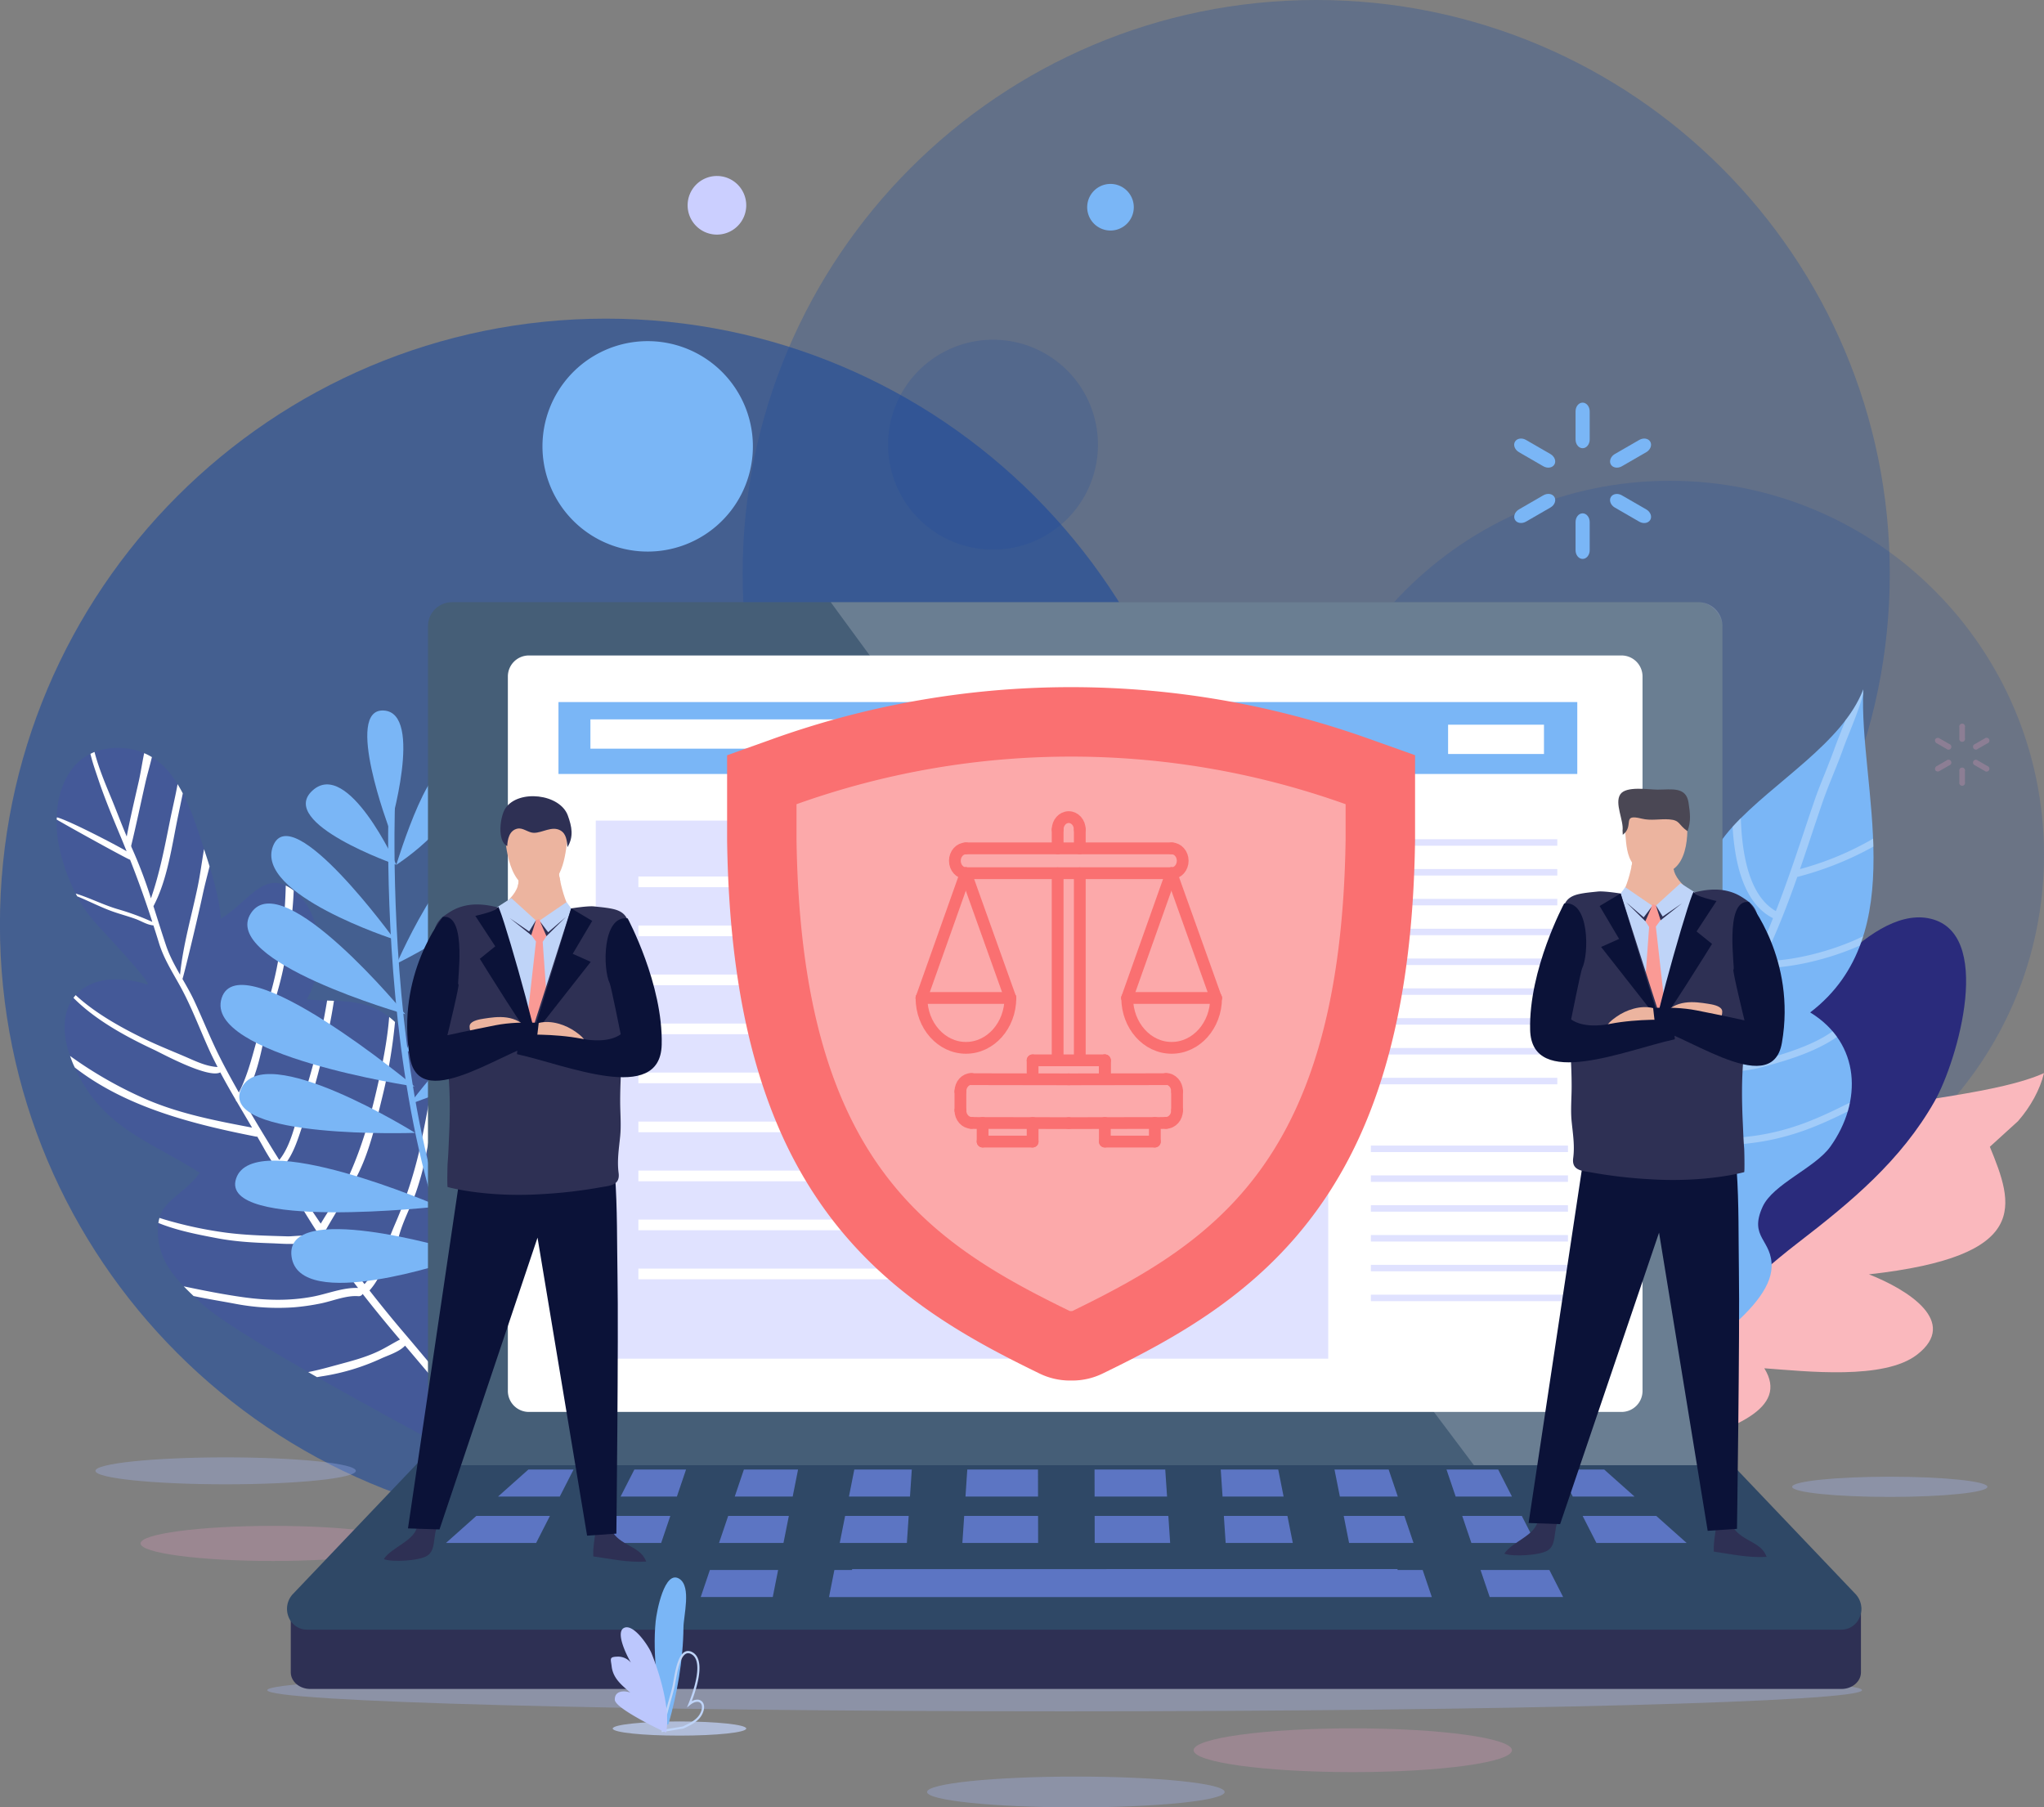 <svg xmlns="http://www.w3.org/2000/svg" viewBox="0 0 1544.84 1365.92"><rect x="0" y="0" width="1544.84" height="1365.92" fill="#808080" stroke="none"/><defs><style>.cls-1{isolation:isolate;}.cls-2,.cls-4,.cls-5{fill:#1d4a9c;}.cls-2{opacity:0.3;}.cls-3,.cls-7{fill:#da97b8;}.cls-3,.cls-6,.cls-9{opacity:0.3;}.cls-4{opacity:0.6;}.cls-17,.cls-5{opacity:0.2;}.cls-8{fill:#7ab6f6;}.cls-9{fill:#a8bcff;}.cls-10{fill:#2e3054;}.cls-11{fill:#fab8bd;}.cls-12{fill:#2a2b7c;}.cls-13{fill:#445998;}.cls-14,.cls-17,.cls-26{fill:#fff;}.cls-15{fill:#2f4866;}.cls-16{fill:#455e77;}.cls-18{fill:#5c75c3;}.cls-19,.cls-24{fill:#cbcfff;}.cls-19,.cls-23{opacity:0.6;}.cls-20{fill:#b0bcd8;}.cls-21{fill:#bfd4f8;}.cls-22{fill:#bcc7fd;}.cls-25{fill:#fa7071;}.cls-26{opacity:0.4;}.cls-27,.cls-29{fill:#ecb49f;}.cls-28{fill:#0b1238;}.cls-29{mix-blend-mode:multiply;}.cls-30{fill:#fa9a95;}.cls-31{fill:#4a4754;}.cls-32{fill:none;stroke:#fa7071;stroke-linecap:round;stroke-linejoin:round;stroke-width:8.9px;}</style></defs><g class="cls-1"><g id="Layer_2" data-name="Layer 2"><g id="Layer_1-2" data-name="Layer 1"><path class="cls-2" d="M1428.28,433.51c0,239.41-194.09,433.49-433.51,433.49s-433.5-194.08-433.5-433.49S755.36,0,994.77,0,1428.28,194.09,1428.28,433.51Z"/><path class="cls-3" d="M1142.73,1322.73c0,9.13-53.86,16.55-120.29,16.55s-120.33-7.42-120.33-16.55,53.89-16.55,120.33-16.55S1142.73,1313.6,1142.73,1322.73Z"/><path class="cls-3" d="M306.58,1166.45c0,7.32-44.85,13.26-100.17,13.26s-100.19-5.94-100.19-13.26,44.87-13.27,100.19-13.27S306.58,1159.13,306.58,1166.45Z"/><path class="cls-4" d="M915.94,698.81c0,252.94-205,458-458,458s-458-205-458-458,205-458,458-458S915.94,445.88,915.94,698.81Z"/><path class="cls-5" d="M1544.84,646.1c0,156.17-126.6,282.76-282.76,282.76S979.32,802.27,979.32,646.1s126.59-282.75,282.76-282.75S1544.84,489.94,1544.84,646.1Z"/><g class="cls-6"><path class="cls-7" d="M1485.11,591.21a2.17,2.17,0,1,1-4.24,0v-8.48a2.17,2.17,0,1,1,4.24,0Z"/><path class="cls-7" d="M1485.11,558a2.17,2.17,0,1,1-4.24,0v-8.48a2.17,2.17,0,1,1,4.24,0Z"/><path class="cls-7" d="M1502.1,578.94a2.16,2.16,0,1,1-2.11,3.67l-7.33-4.23a2.16,2.16,0,1,1,2.11-3.67Z"/><path class="cls-7" d="M1473.32,562.32a2.17,2.17,0,1,1-2.12,3.67l-7.34-4.23a2.4,2.4,0,0,1-1.19-3.14,2.37,2.37,0,0,1,3.3-.53Z"/><path class="cls-7" d="M1500,558.09a2.16,2.16,0,1,1,2.11,3.67l-7.33,4.23a2.16,2.16,0,1,1-2.11-3.67Z"/><path class="cls-7" d="M1471.2,574.71a2.17,2.17,0,1,1,2.12,3.67l-7.35,4.23a2.37,2.37,0,0,1-3.3-.53,2.4,2.4,0,0,1,1.19-3.14Z"/></g><path class="cls-8" d="M1201.48,415.85c0,3.62-2.4,6.56-5.35,6.56s-5.33-2.94-5.33-6.56V394.52c0-3.62,2.38-6.57,5.33-6.57s5.35,2.95,5.35,6.57Z"/><path class="cls-8" d="M1201.48,332.18c0,3.62-2.4,6.56-5.35,6.56s-5.33-2.94-5.33-6.56V310.84c0-3.61,2.38-6.56,5.33-6.56s5.35,3,5.35,6.56Z"/><path class="cls-8" d="M1244.26,385c3.14,1.82,4.5,5.36,3,7.9s-5.18,3.17-8.34,1.35l-18.47-10.68c-3.13-1.81-4.47-5.35-3-7.89s5.21-3.15,8.35-1.33Z"/><path class="cls-8" d="M1171.81,343.14c3.14,1.8,4.49,5.36,3,7.9s-5.21,3.15-8.38,1.34L1148,341.72c-3.12-1.82-4.49-5.34-3-7.9s5.21-3.15,8.35-1.34Z"/><path class="cls-8" d="M1238.93,332.48c3.16-1.81,6.88-1.22,8.34,1.34s.13,6.08-3,7.9l-18.46,10.66c-3.14,1.81-6.89,1.2-8.35-1.34s-.12-6.1,3-7.9Z"/><path class="cls-8" d="M1166.46,374.32c3.17-1.82,6.9-1.23,8.38,1.33s.11,6.08-3,7.89l-18.46,10.66c-3.14,1.82-6.9,1.22-8.35-1.33s-.12-6.08,3-7.9Z"/><path class="cls-9" d="M1407.3,1277.33c0,8.82-269.78,16-602.65,16s-602.67-7.18-602.67-16,269.81-16,602.67-16S1407.3,1268.48,1407.3,1277.33Z"/><path class="cls-10" d="M1406.49,1263.87c0,6.93-6.59,12.56-14.72,12.56H234.48c-8.12,0-14.71-5.63-14.71-12.56v-49.34H1406.49Z"/><path class="cls-11" d="M1544.84,811c-66.81,30.07-259.77,18.67-231.68,106.25-89.13-7.14-116.05,18.85-108.8,80-.77-6.57-32.72-1.47-37.26.64-7.54,3.45-16.64,14.36-20.88,20.15-13.46,18.43-14.77,39.12-17.66,59.44-3.48,24.25-10,48.37-18.11,71.88,55.64-51.42,260.84-54.36,223-115.29,31.86,2.33,90.51,9,115.46-10.3,32-24.72-7-49.12-36.38-60.69,123.31-13.76,109.33-52.56,91.39-96.41l21.25-19.33C1534.76,836.4,1541.88,823.29,1544.84,811Z"/><path class="cls-12" d="M1276.12,954.74c5.38-51.46,31.88-112.34,60.32-158.59,19.22-31.28,74.73-110.28,120.49-102.28,51.31,9,22.51,108,5.18,138.51-25.41,44.7-62.69,75.68-103.39,107-38.57,29.64-72.65,65.91-110.43,93.95Z"/><path class="cls-13" d="M152.44,985.19c-14.36-13.65-30-26.71-32.7-48.21-3.69-29.76,14.87-29.13,31.36-50.57-38.45-24.71-75-33.77-95.77-82.17-20.46-47.65,9.82-74.59,55.7-60.31,6.3,2-31.19-38.16-37.59-45C59.3,683.76,49.71,662.13,45.15,642.1c-8.23-36.28,4-80.67,49.23-76.62C133.63,569,145,614,155.64,646.08c4.77,14.39,10,32.59,11.36,48.14,22.58-13.41,34.72-42.47,60-16.61,17.66,18.06,17.51,57.35,4.77,77.69,30.78,2.67,48.62-2.47,70.63,21,14.23,15.14,27.05,39.77,34.87,61,17.8,48.22,33.79,219.55,32.68,274.52C370,1111.73,182.49,1013.76,152.44,985.19Z"/><path class="cls-14" d="M369.34,1078.84a2.66,2.66,0,0,1-.35-.32,423.91,423.91,0,0,1-33.42-35.42,52.34,52.34,0,0,0,4.14-8.56c3.94-9.17,9.05-17.88,13.45-26.83,3.31-6.71,6.33-13.55,9.17-20.46q-.66-6.76-1.41-13.55-3.51,9.42-7.63,18.69c-4.16,9.36-8.82,18.5-13.52,27.61-2.23,4.35-4.88,13-8.33,18.26-8.87-10.46-17.57-21-26.35-31.28s-17.47-21-25.84-31.71c4.95-5.44,8-11.8,11.32-18.43,3.58-7.2,8.61-13.49,10.61-21.45,3-11.8,9.21-23.12,13.29-34.59a206.54,206.54,0,0,0,7.7-29c3.31-16.64,6.43-33.29,8.75-50.07-1.22-2.67-2.48-5.33-3.8-8-2.06,15.83-5.13,31.55-8.3,47.18a320.29,320.29,0,0,1-20.17,64c-6.4,14.84-12,33.13-23.16,45.57Q260.24,950.63,246,930c7.7-13.66,16.19-26.7,23.54-40.66,9.54-18.15,14.44-40,19.27-59.74a388.25,388.25,0,0,0,9.73-57.24c-1.48-1.39-3-2.65-4.41-3.8-1.44,18.59-5.34,37.2-9.48,55.17-4.95,21.48-11.19,42.94-20.14,63.12-5.93,13.39-14.64,25.35-22.09,37.9q-14.62-21.37-28.37-43.32c8-8.76,11.78-22.73,15.43-33.46,7.49-22.11,13.4-45.15,18.52-67.92,1.77-7.86,3.16-15.76,4.39-23.69l-5.16-.2c-1.26,7.64-2.64,15.27-4.31,22.85a578.1,578.1,0,0,1-15.42,56c-4.11,12.61-7.34,30.53-16.43,41.65-1.66-2.68-3.36-5.35-5-8-7.59-12.39-15.16-24.9-22.46-37.56,7.76-12.19,11.74-26.41,14.72-40.43,4.15-19.46,11.43-38.21,15.56-57.73,4-18.88,7.3-39.46,8.09-59.88a31.59,31.59,0,0,0-6-3.82,366.14,366.14,0,0,1-6.88,62.72c-3.35,16.58-8.73,32.7-13.5,48.9-4.53,15.43-7.76,30.53-15.07,44.81-5-8.91-10-17.89-14.55-27-6.95-13.81-12.63-28.25-19.15-42.26-2.63-5.64-5.78-11.12-8.93-16.6.44-.15,10.87-43,15.33-63.81,1.45-6.78,3.35-13.94,5.17-21.21-.91-3-1.84-5.93-2.76-8.7-.47-1.43-.95-2.91-1.44-4.39-1.66,9.75-2.94,19.63-4.86,28.79-4.55,21.77-11.07,44-13.25,66.15-4.08-7.16-8-14.39-10.58-22.07-3.33-9.9-6.39-19.84-9.54-29.72,10.61-20,13.89-45.43,18.47-67.4q1.88-8.93,3.72-17.85c-1.24-2.4-2.56-4.71-3.95-7-1.67,9.44-4,18.81-5.88,28.31-3.87,19.27-7.74,39.38-14.24,58a346.23,346.23,0,0,0-14.65-38.54,4.38,4.38,0,0,1-.3-1.18c3.82-15.68,7.1-31.52,10.67-47.28,1.42-6.32,3.41-13,5-19.72a44.39,44.39,0,0,0-5.85-3c-1.53,7.35-2.61,14.86-4.18,21.75-3.11,13.71-6.39,27.43-9,41.26-4.27-10.08-8.06-20.34-12.27-30.44-4.36-10.48-9.1-21.95-12.07-33.46-1.07.42-2.08.92-3.1,1.43,1.59,6.73,4,13.38,6.07,19.62,5,14.83,11.17,29.53,17.21,44,1.4,3.34,2.72,6.67,4.06,10C91,640.29,52.11,619.93,43,617.7a10.72,10.72,0,0,0-.15,1.69C54,625.94,97.63,650,98.31,649.72c6.11,15.52,11.68,31.08,16.81,47a186.92,186.92,0,0,0-25.23-9.36c-11.22-3.17-21.54-8.62-32.65-12.06.35.69.71,1.38,1.07,2.07,8.8,3.6,17.24,8,26.2,11.26,5.87,2.13,11.94,3.69,17.82,5.82,5,1.8,8.35,4.36,13.63,4.94,1.35,4.22,2.71,8.42,4,12.69,3.67,12.25,10.19,22.28,16.32,33.42,8.25,15,14.33,31.3,21.35,46.9,2.13,4.75,4.44,9.4,6.82,14-7.37-.44-13.89-3.17-20.77-6.2-11.14-4.91-22.51-9.28-33.49-14.56-17.45-8.41-37.7-19.46-53-33.57-.59.66-1.14,1.35-1.68,2.06,17,17.16,40.87,29.88,61.33,39.44,5.1,2.38,40.66,21.79,49.66,16.88,3.71,7,7.64,13.89,11.64,20.74a2.17,2.17,0,0,0,.8,1.37c3.84,6.55,7.73,13.07,11.57,19.63-26.85-5.08-54.08-10.32-79.32-21.08A309.37,309.37,0,0,1,52.93,798c.72,2,1.49,4.1,2.4,6.22.38.89.81,1.68,1.2,2.54,38.89,30.23,89.73,42.94,137,52.24a2.58,2.58,0,0,0,.92,0c1.65,2.88,3.33,5.75,4.94,8.67,2.49,4.52,5.25,8.87,8.07,13.18-.58,1.52.81,3.39,2.37,3.62,4,5.94,8,11.82,11.87,17.86,6.63,10.48,12.82,21.07,19.72,31.34-3.14-.92-21.28.78-23.64.71-16-.48-31.76-.77-47.62-2.89a305.15,305.15,0,0,1-44.85-9.57c-1.59-.46-3.2-1-4.79-1.48a30.06,30.06,0,0,0-.83,3.81c1.39.56,2.8,1.11,4.26,1.64,13.11,4.74,27.07,7.42,40.73,10,13.31,2.48,26.72,3.25,40.22,3.7,6.68.22,13.68.9,20.33.24,6.31-.64,11.73-2.44,18.12-.69a2.3,2.3,0,0,0,1.63-.21c.23.32.43.64.65,1q12.12,16.88,25,33.45c-11.53-.46-23.21,4.51-34.44,6.59-17.44,3.26-34.8,2.85-52.33.4-15-2.1-30.13-5.08-45-8.23q3.63,3.74,7.44,7.33c10.48,2.23,21.16,3.92,31.5,5.87a171.21,171.21,0,0,0,44.44,2.65,169.07,169.07,0,0,0,19.9-2.86c9-1.76,19.49-6.32,28.7-5.53a3.31,3.31,0,0,0,3.24-1.73q13.77,17.6,28.2,34.5c-5.45,2.83-10.7,6.18-16.29,8.84-10.54,5-21.5,7.67-32.76,10.74-5.88,1.61-12.94,3.57-20.3,5l6.68,3.82c1.71-.29,3.4-.59,5-.83a166.82,166.82,0,0,0,43.18-13.12c5.41-2.54,13.81-5,18.36-9.84,7.22,8.47,14.39,17,21.65,25.55-1.42,2.44,1.06,5.82,3.84,4.5,9.69,11.27,19.59,22.33,30.11,32.73,2.58,2.57,5.23,5.06,7.89,7.55C369.57,1084.55,369.45,1081.74,369.34,1078.84Z"/><path class="cls-8" d="M1157.09,1092.82c-22.69-47-66.14-70.89-38.9-130.54,10.89-23.85,35.59-38.29,49-59.23,16.84-26.13,6.78-31.49,6.52-59.46-.59-60.34,48.34-71.61,82.19-116.73,23.65-31.47,23.45-69.06,53.73-102.2,30.72-33.67,83.09-63.08,98.64-103.66-3.5,72.44,37.48,184.89-40.14,244.14,38.17,23.32,39.52,67.39,15.29,101.35-11.58,16.22-43.35,28.28-51.23,45.49-10.75,23.5,7.41,24.79,6.77,45.58-2.07,66-253.77,154-200.6,221.43Z"/><g class="cls-6"><path class="cls-14" d="M1358.38,662.75a244.16,244.16,0,0,0,57.53-22.94c0-2-.11-4-.19-6a227.44,227.44,0,0,1-55.29,23q4.63-13.46,9-26.7c2.61-7.83,5.22-15.63,7.89-23.42,2.5-7.28,5.48-14.67,8.36-21.8,2.44-6.06,5-12.32,7.14-18.39,1.37-3.82,3.11-8.25,5-12.91,3.77-9.49,7.86-19.78,10.38-29.18,0-1.16,0-2.3.09-3.45a93.86,93.86,0,0,1-13.5,23.37c-1.08,2.79-2.16,5.5-3.17,8.08-1.88,4.73-3.63,9.15-5.07,13.08-2.13,6-4.62,12.19-7,18.21-2.89,7.18-5.9,14.61-8.42,22q-4,11.69-7.89,23.44c-6.53,19.52-13.29,39.56-21.07,59.41-20.25-11.58-25.56-42.94-26.48-70.22q-3.11,3.09-6,6.25c-.09.07-.13.17-.23.25,1.66,27.66,8.4,58,30.56,69.09-.89,2.16-1.72,4.37-2.63,6.56-8,19.15-17.08,38.14-26.6,56.91-18.2-20.36-30.52-44.62-35.24-68.54-1.35,3.51-2.75,7-4.26,10.44,6.25,22.65,18.83,45.08,36.49,64-8.27,16.13-16.78,32.07-25.21,47.81-.18.08-.36.14-.53.23l.25.3c-.3.47-.55,1-.8,1.46q-3.53,6.58-7.11,13.24c-4.12-6.14-9.3-11.82-14.4-17.31s-10.21-11-14.15-16.94c-8.51-12.75-11.58-25.61-14.24-39.09-1.88,1.74-3.76,3.41-5.63,5.05,2.54,12.23,6,24.66,14,36.79,4.17,6.23,9.49,12,14.63,17.51,5.66,6.09,11.54,12.4,15.62,19.18l1.76-.79c-10.69,20.08-21.4,40.58-31.27,61.15-.49,1.06-1,2.16-1.53,3.22-3.91-7.7-12-15.65-19.42-22.92-4.77-4.66-9.27-9.07-11.83-12.62-11.24-15.73-22.4-33.19-27.55-50.78a71.84,71.84,0,0,0-3.55,9.8c6,15.32,15.64,30.22,25.38,43.85,2.78,3.89,7.43,8.45,12.33,13.26,9.07,8.83,20.22,19.75,20.47,28.14-15.7,32.72-32.43,67.13-49.54,100.69-12.9,25.25-21.15,51.59-29.17,77.06-.62,2-1.23,4-1.87,6,.91,1.7,1.78,3.43,2.65,5.2l-4.36,20.16c3.51-10.19,6.74-20.44,9.91-30.49,7.93-25.29,16.11-51.42,28.84-76.32,17.22-33.72,34-68.3,49.75-101.15.29-.19.26-.35.29-.56,1.77-3.69,3.54-7.37,5.28-11,3.48-7.27,7.1-14.53,10.75-21.79,12.53-3.2,27.49-4.38,42-5.5,11.25-.87,22.88-1.77,33.3-3.6,25.81-4.58,44.57-13.18,63.68-22.56.66-2.22,1.19-4.44,1.64-6.69-20.23,10-39.43,19.44-66.21,24.18-10,1.78-21.45,2.66-32.48,3.49-13.19,1-26.74,2.11-38.85,4.68,8.76-17.15,17.84-34.16,26.79-50.79a1.17,1.17,0,0,1,.14-.27c6.07-2.56,14.77-3.58,23.26-4.55,6.66-.76,13.53-1.57,19.46-3.14,15.29-4.06,40.37-10.76,58.12-23.23-1.05-1.46-2.15-2.86-3.32-4.25-14.19,10.22-35.09,16.9-56.38,22.58-5.31,1.42-11.91,2.15-18.28,2.89a145.9,145.9,0,0,0-19.33,3.1c13.4-25,27-50.57,39.21-76.53,2.31.09,4.72.08,7.25,0,20.17-.8,46.45-7.14,68.18-16.87.86-2.28,1.68-4.6,2.42-7-23.32,11.47-54.38,19-75.51,18.67,3.78-8.12,7.44-16.28,10.86-24.48C1348.94,688.85,1353.8,675.76,1358.38,662.75Z"/><path class="cls-14" d="M1145,1133.81c1.46-3.65,2.86-7.38,4.24-11.1a108.33,108.33,0,0,0-8.35,10.32Z"/></g><path class="cls-9" d="M925.6,1354.29c0,6.42-50.35,11.63-112.47,11.63s-112.47-5.21-112.47-11.63,50.35-11.64,112.47-11.64S925.6,1347.86,925.6,1354.29Z"/><path class="cls-9" d="M268.94,1111.59c0,5.61-44.05,10.18-98.41,10.18s-98.4-4.57-98.4-10.18,44.06-10.19,98.4-10.19S268.94,1106,268.94,1111.59Z"/><path class="cls-9" d="M1502.09,1123.66c0,4.21-33,7.64-73.81,7.64s-73.8-3.43-73.8-7.64,33-7.64,73.8-7.64S1502.09,1119.45,1502.09,1123.66Z"/><path class="cls-15" d="M1296.7,1093.74l105.73,111a16.31,16.31,0,0,1,3.24,17.16,15,15,0,0,1-13.84,9.72H231.92a15,15,0,0,1-13.85-9.72,16.31,16.31,0,0,1,3.25-17.16l105.73-111Z"/><path class="cls-8" d="M418.29,1056.52c-141.8-96.6-124.35-458.26-124.16-461.89l4.79.25c-.19,3.61-17.54,362.59,122.07,457.7Z"/><path class="cls-8" d="M370.67,999.28c-.26,1.58,22.26-83.71,61.36-75.48s-61.62,77.06-61.62,77.06Z"/><path class="cls-8" d="M343,952.49S385.19,856,414,877,343,952.49,343,952.49Z"/><path class="cls-8" d="M325.17,895.85s52.92-103.27,88.25-74.72C440.17,842.74,325.17,895.85,325.17,895.85Z"/><path class="cls-8" d="M306.29,795.64s41.47-101.52,69.24-74.15S306.29,795.64,306.29,795.64Z"/><path class="cls-8" d="M309.61,834.43s65.33-89.61,84.73-55.79C407.38,801.4,309.61,834.43,309.61,834.43Z"/><path class="cls-8" d="M299.9,728.15s47.77-110.17,75-79.64S299.9,728.15,299.9,728.15Z"/><path class="cls-8" d="M299.54,653.57s29.37-97.09,43.75-67.11S299.54,653.57,299.54,653.57Z"/><path class="cls-8" d="M294.36,626.77s-34.72-91.71-4.26-89.8S294.36,626.77,294.36,626.77Z"/><path class="cls-8" d="M299.54,653.57s-90.26-31.44-63.41-56.08S299.54,653.57,299.54,653.57Z"/><path class="cls-8" d="M298.1,710s-106-34.13-91.75-70.59S298.1,710,298.1,710Z"/><path class="cls-8" d="M306.35,766.5s-140.63-40-116.65-76.42S306.35,766.5,306.35,766.5Z"/><path class="cls-8" d="M313.32,821.13S153.75,797.38,167.5,754.35,313.32,821.13,313.32,821.13Z"/><path class="cls-8" d="M332,911.75s-140.33-61-153.55-21.08S332,911.75,332,911.75Z"/><path class="cls-8" d="M313.78,856.17S199.14,784.66,182.19,823,313.78,856.17,313.78,856.17Z"/><path class="cls-8" d="M341.13,944.07s-126.47-37.57-120.79,5.51S343,952.49,343,952.49Z"/><rect class="cls-16" x="323.45" y="455.1" width="978.36" height="652.23" rx="18.12"/><path class="cls-17" d="M1283.69,455.1a18.12,18.12,0,0,1,18.12,18.12v616a18.11,18.11,0,0,1-18.12,18.12H1114C951.48,891.15,743.79,613.85,627.88,455.1Z"/><path class="cls-14" d="M1241.41,1051.18a15.88,15.88,0,0,1-15.88,15.89H399.72a15.88,15.88,0,0,1-15.88-15.89V511.24a15.87,15.87,0,0,1,15.88-15.87h825.81a15.87,15.87,0,0,1,15.88,15.87Z"/><polygon class="cls-18" points="555.31 1131.04 599.11 1131.04 603.17 1110.6 562.23 1110.6 555.31 1131.04"/><polygon class="cls-18" points="1212.44 1110.6 1178.28 1110.6 1188.7 1131.04 1235.39 1131.04 1212.44 1110.6"/><polygon class="cls-18" points="970.14 1131.04 966.08 1110.6 922.63 1110.6 924 1131.04 970.14 1131.04"/><polygon class="cls-18" points="1056.45 1131.04 1049.53 1110.6 1008.6 1110.6 1012.66 1131.04 1056.45 1131.04"/><polygon class="cls-18" points="689.13 1110.6 645.68 1110.6 641.63 1131.04 687.76 1131.04 689.13 1110.6"/><polygon class="cls-18" points="882.06 1131.04 880.69 1110.6 827.25 1110.6 827.29 1131.04 882.06 1131.04"/><polygon class="cls-18" points="784.5 1110.6 731.07 1110.6 729.71 1131.04 784.54 1131.04 784.5 1110.6"/><polygon class="cls-18" points="1132.32 1110.6 1093.26 1110.6 1100.18 1131.04 1142.73 1131.04 1132.32 1110.6"/><polygon class="cls-18" points="686.78 1145.64 638.73 1145.64 634.67 1166.08 685.41 1166.08 686.78 1145.64"/><polygon class="cls-18" points="451.17 1166.08 499.71 1166.08 506.64 1145.64 461.59 1145.64 451.17 1166.08"/><polygon class="cls-18" points="784.57 1145.64 728.73 1145.64 727.36 1166.08 784.61 1166.08 784.57 1145.64"/><polygon class="cls-18" points="543.44 1166.08 592.15 1166.08 596.21 1145.64 550.36 1145.64 543.44 1166.08"/><polygon class="cls-18" points="926.35 1166.08 977.09 1166.08 973.03 1145.64 924.98 1145.64 926.35 1166.08"/><polygon class="cls-18" points="1019.62 1166.08 1068.33 1166.08 1061.4 1145.64 1015.56 1145.64 1019.62 1166.08"/><polygon class="cls-18" points="827.37 1166.08 884.4 1166.08 883.03 1145.64 827.33 1145.64 827.37 1166.08"/><polygon class="cls-18" points="1150.17 1145.64 1105.13 1145.64 1112.05 1166.08 1160.59 1166.08 1150.17 1145.64"/><polygon class="cls-18" points="1196.13 1145.64 1206.56 1166.08 1274.74 1166.08 1251.79 1145.64 1196.13 1145.64"/><polygon class="cls-18" points="1118.97 1186.52 1125.9 1206.96 1181.42 1206.96 1171.01 1186.52 1118.97 1186.52"/><path class="cls-18" d="M1075.24,1186.52h-19v-.68H644v.68H630.62L626.56,1207h455.61Z"/><polygon class="cls-18" points="376.4 1131.04 423.07 1131.04 433.49 1110.6 399.34 1110.6 376.4 1131.04"/><polygon class="cls-18" points="337.07 1166.08 405.21 1166.08 415.63 1145.64 360.02 1145.64 337.07 1166.08"/><polygon class="cls-18" points="469.03 1131.04 511.58 1131.04 518.51 1110.6 479.45 1110.6 469.03 1131.04"/><polygon class="cls-18" points="529.6 1206.96 584.04 1206.96 588.1 1186.52 536.52 1186.52 529.6 1206.96"/><rect class="cls-8" x="422.09" y="530.58" width="770.01" height="54.35"/><rect class="cls-14" x="446.24" y="543.67" width="277.81" height="22.14"/><rect class="cls-14" x="1094.46" y="547.69" width="72.47" height="22.14"/><rect class="cls-19" x="450.27" y="620.16" width="553.6" height="406.65"/><path class="cls-20" d="M564,1306.34c0,3-22.59,5.35-50.45,5.35s-50.46-2.4-50.46-5.35,22.59-5.36,50.46-5.36S564,1303.38,564,1306.34Z"/><path class="cls-8" d="M500.39,1304.74c-2.53-26-7.45-53.15-4.84-79.49.72-7.2,6.68-39.38,18-32,9.06,5.94,3.1,27.69,3,36.73-.17,24.32-4.87,50.57-11.33,73.06Z"/><path class="cls-21" d="M500,1309.06l.15-1.1c.93-7.46,3.13-15.27,5.25-22.82.9-3.21,1.83-6.52,2.64-9.71.27-1.07.56-2.75.91-4.7,1.59-9.15,4-23,11.12-23a6.59,6.59,0,0,1,2.95.77c10,5,4.64,24.46-.2,37.17a8.81,8.81,0,0,1,4.15-1.19,5,5,0,0,1,4.39,2.43c1.29,2.23,1,5.46-.77,8.87-2.69,5.13-8.18,7.77-13,10.09l-1.12.5Zm20.07-59.65c-5.73,0-8.21,14.06-9.54,21.62-.35,2-.64,3.69-.93,4.81-.81,3.22-1.74,6.55-2.64,9.76-2,7.12-4.07,14.47-5.06,21.47l14.18-2.3.8-.39c4.83-2.31,9.85-4.71,12.28-9.37,1.49-2.84,1.8-5.55.82-7.23a3.33,3.33,0,0,0-3-1.61c-1.12,0-3,.4-5.35,2.31l-2.42,1.94,1.18-2.91c3.85-9.61,11.75-32.54,1.92-37.5A5,5,0,0,0,520.09,1249.41Z"/><path class="cls-22" d="M503.39,1309.42c3.55-16.75-4.52-43.9-11-60-2.1-5.27-13.56-22.7-20.79-19.12-6.87,3.42,2.67,22,5.3,26.3a12.69,12.69,0,0,0-9.73-4.61c-7.08.13-5.56,1.52-4.87,7.47,1.1,9.19,7.88,14.3,14.1,19.73-4.63-1.78-12-1.47-11.72,5.45S503.39,1309.42,503.39,1309.42Z"/><rect class="cls-14" x="482.48" y="662.44" width="444.89" height="8.05"/><rect class="cls-14" x="482.48" y="699.47" width="444.89" height="8.06"/><rect class="cls-14" x="482.48" y="736.51" width="444.89" height="8.06"/><rect class="cls-14" x="482.48" y="773.55" width="444.89" height="8.05"/><rect class="cls-14" x="482.48" y="810.59" width="444.89" height="8.05"/><rect class="cls-14" x="482.48" y="847.63" width="444.89" height="8.06"/><rect class="cls-14" x="482.48" y="884.67" width="444.89" height="8.06"/><rect class="cls-14" x="482.48" y="921.7" width="444.89" height="8.06"/><rect class="cls-14" x="482.48" y="958.74" width="444.89" height="8.06"/><g class="cls-23"><rect class="cls-24" x="1028.03" y="634.25" width="148.97" height="4.9"/><rect class="cls-24" x="1028.03" y="656.79" width="148.97" height="4.9"/><rect class="cls-24" x="1028.03" y="679.33" width="148.97" height="4.9"/><rect class="cls-24" x="1028.03" y="701.87" width="148.97" height="4.9"/><rect class="cls-24" x="1028.03" y="724.41" width="148.97" height="4.9"/><rect class="cls-24" x="1028.03" y="746.94" width="148.97" height="4.9"/><rect class="cls-24" x="1028.03" y="769.48" width="148.97" height="4.9"/><rect class="cls-24" x="1028.03" y="792.02" width="148.97" height="4.9"/><rect class="cls-24" x="1028.03" y="814.56" width="148.97" height="4.9"/></g><g class="cls-23"><rect class="cls-24" x="1036.09" y="865.76" width="148.97" height="4.9"/><rect class="cls-24" x="1036.09" y="888.3" width="148.97" height="4.9"/><rect class="cls-24" x="1036.09" y="910.83" width="148.97" height="4.9"/><rect class="cls-24" x="1036.09" y="933.37" width="148.97" height="4.91"/><rect class="cls-24" x="1036.09" y="955.91" width="148.97" height="4.89"/><rect class="cls-24" x="1036.09" y="978.45" width="148.97" height="4.89"/></g><path class="cls-25" d="M808.65,1043.34a52.4,52.4,0,0,1-22.94-5.28h0c-54.57-26.52-116.64-60.2-162.75-124.48-23.68-33-41.09-70.85-53.23-115.61-12.68-46.78-19.28-100-20.19-162.69V570.79l34.82-12.45a668.9,668.9,0,0,1,449.51-.28l35.62,12.69v64.53c-.9,62.7-7.51,115.91-20.19,162.69-12.13,44.76-29.54,82.58-53.23,115.6-46.09,64.28-108.16,98-162.72,124.49h0a52.41,52.41,0,0,1-23,5.28Z"/><path class="cls-26" d="M602,607.77v26.75c3.47,240.64,97.23,303.16,206.62,356.33h1.74C919.76,937.68,1013.52,875.16,1017,634.52V607.77l-.74-.26a616.39,616.39,0,0,0-414.23.26Z"/><path class="cls-10" d="M315.37,1152.38c-.72,11.8-19.47,16.73-25.28,25.92,6,2.47,27.19,1.36,33.06-2.7,8.08-5.59,2.05-19.69,11.44-27.78Z"/><path class="cls-10" d="M450.4,1148.7c.61,9.16-2.54,18.14-2,27.57,13.93,1.94,25.62,4.66,40,3.92-3.32-8.63-10.7-10.26-18.36-15.41-12.36-8.31-6.45-14.08-10.88-26Z"/><path class="cls-27" d="M420.92,650.5s3.48,34.18,14.35,41.81c8.12,5.71,7,2.15,9.39,13,1.49,6.8-2.63,16-6.24,21.57-10.93,16.92-30.52,14.66-48.5,17.79-10.28,1.79-21.43-2.79-24.78-13.51-2.63-8.48-.19-23.18,5.78-30.07,3.6-4.17-3.16-8.09.93-11.84.06,0,20.89-10.85,20.13-24.66S413.23,642.8,420.92,650.5Z"/><path class="cls-28" d="M356.8,826.79l-48.45,328.29,23.82.79,74.09-220.52,37.46,225.22,22.13-1.55s1.71-149.12.85-195.43,1.7-110.64-17.88-138.1C448.82,825.49,384,842.22,356.8,826.79Z"/><path class="cls-29" d="M403.91,677.1c10,.68,15.92-4.16,19.55-11.11-1.81-8.42-2.54-15.49-2.54-15.49-7.69-7.7-29.71.26-28.94,14.13a14.14,14.14,0,0,1-.56,4.64C394.45,673.61,398.48,676.73,403.91,677.1Z"/><path class="cls-27" d="M381.65,629.91s.86,40.13,21.4,41.53,23.74-20.31,25.66-36.13c2.13-17.71.52-23.17-23.47-25C382.12,608.44,381.65,629.91,381.65,629.91Z"/><polygon class="cls-21" points="371.35 688.41 386.44 678.73 406.27 696.77 428.21 681.75 433.8 689.38 408.28 819.67 398.2 817.66 371.35 688.41"/><path class="cls-30" d="M405.08,695.44,400.41,705l4.68,6.53L394,809.77l10.07,22.66,13.1-22.16-7-98.46,4.16-6.41s-7.16-10.48-6.79-10.72A20,20,0,0,0,405.08,695.44Z"/><path class="cls-10" d="M409.55,902.46a362.17,362.17,0,0,0,43.46-5c7.46-1.39,15.81-1.27,14.53-11-1.23-9.49.21-18,1.18-27.73.87-8.73,0-17.56,0-26.44,0-18.15,1.62-36.24,2.48-54.36.39-8.19.1-16.14,2-24a207.16,207.16,0,0,0,4.14-23.85c1.1-8.71-1-17.7-1.49-26.56-.53-9.58-3.5-14.61-12.83-16.61-4.49-1-9.39-1.37-14-1.88-4.74-.54-17.36,1.5-17.36,1.5l-28.69,89.84s-25.22-90.17-26.8-90.59c-8-2.13-17-3.17-25.29-1.13-6,1.48-9.67,3.62-14.72,7.17-9.33,6.55-8.3,14.72-9.09,23.29-4.8,32.67,8.69,62.67,11.74,95.36,1.54,16.62,1.3,33.66.5,50.35-.29,6.18-.47,12.26-1,18.33-.15,1.59-.42,17.82,0,17.94C338.35,897.08,366.57,905.15,409.55,902.46Z"/><path class="cls-10" d="M448.88,818.5c-4.53,1.32-9.74,2.11-14.24,3-7.16,1.46-14.39,2.61-21.63,3.53a178.85,178.85,0,0,1-30.85,1.58c-9.85-.47-18.1-3.09-27.3-5.85-.4,3.84.87,8.66.79,12.8,6.39.12,12.48,2.46,18.8,3.35A189.18,189.18,0,0,0,401,839c11.91,0,23.45-3.42,34.88-6.37,3.62-.92,11.85-1.16,14.63-3.7,2-1.81,0-10.87.65-11.1C450.41,818,449.66,818.27,448.88,818.5Z"/><polygon class="cls-10" points="405.08 695.44 399.93 703.95 385.26 693.87 401.51 706.76 405.08 695.44"/><polygon class="cls-10" points="408.24 696.61 414.28 704.52 427.78 692.93 413.01 707.49 408.24 696.61"/><path class="cls-28" d="M376.25,685.77c0,2.64-17,6.42-17,6.42l15.07,23-11.67,9.41s39.26,63.63,42.27,63.41S376.25,676.58,376.25,685.77Z"/><polygon class="cls-28" points="431.74 686.52 447.59 695.96 432.86 720.84 446.46 726.91 402.3 783.15 431.74 686.52"/><path class="cls-27" d="M400.41,779.76c-9.44-14-25.27-11.37-34.56-9.94-3,.47-9.35,1.41-10.68,4.64-1.24,3,2.22,9.44,2.91,12.3,5.59-.76,10.19-3.06,16.31-2,5.46.93,9.88,1.9,15.95,1.26Z"/><path class="cls-10" d="M429.2,616.43c3,8.33,4.53,15.77-.29,23.79-.46-4.68-.81-10.18-5.49-12.7-6.35-3.44-13.43,1.88-19.86,1.89-4.31,0-8.22-4.07-12.47-3.17-6.26,1.33-7.48,8.17-7.74,13.19-7.84-3.78-5.4-22.68-1.3-28.66C391.87,596.39,423.3,599.84,429.2,616.43Z"/><path class="cls-28" d="M334.73,692.94s-35.85,43.41-24.91,106.44c7.82,45,78.13-11.32,103.05-12.45,2.42-.53,6.41-12.84,6.41-12.84s-23.78-3.39-44.91.76-36.24,7.55-36.24,7.55,9.81-40,8.3-38.5S354,690.3,334.73,692.94Z"/><path class="cls-27" d="M407.15,773.12c9.23-2.4,20.4,1.24,28,6.73,2.49,1.8,7.7,5.49,7.41,9-.26,3.25-6.26,7.4-8.16,9.65-4.64-3.22-7.7-7.35-13.62-9.2-5.29-1.64-9.68-2.79-14.79-6.1Z"/><path class="cls-28" d="M474.39,694.07s26.85,49.83,25.72,95.5-72.52,15.1-109.14,7.17c-1.2.13,3-14.72,3-14.72s24.54-1.13,45.68,3,29.48-3.4,29.48-3.4-7.34-36.59-8.3-38.5C455.52,732.57,455.14,691.43,474.39,694.07Z"/><path class="cls-10" d="M1162.33,1148.31c-.76,11.8-19.51,16.68-25.36,25.85,6,2.49,27.18,1.44,33.07-2.59,8.09-5.57,2.12-19.69,11.53-27.76Z"/><path class="cls-10" d="M1297.37,1145.05c.59,9.17-2.59,18.13-2.09,27.58,13.91,2,25.59,4.73,39.94,4-3.28-8.64-10.66-10.29-18.31-15.46-12.33-8.35-6.4-14.11-10.8-26Z"/><path class="cls-27" d="M1235.65,639.25s-3.48,34.18-14.34,41.81c-8.13,5.71-7,2.15-9.39,13-1.5,6.8,2.63,16,6.24,21.57,10.92,16.92,30.51,14.66,48.49,17.79,10.28,1.79,21.43-2.79,24.78-13.51,2.63-8.48.19-23.18-5.78-30.07-3.6-4.17,3.16-8.09-.93-11.84-.06,0-20.89-10.85-20.12-24.66S1243.34,631.55,1235.65,639.25Z"/><path class="cls-28" d="M1204.77,822.85,1155.3,1151l23.82.86,74.78-220.3,36.76,225.35,22.14-1.49S1315,1006.3,1314.25,960s2-110.64-17.45-138.16C1296.8,821.84,1231.93,838.37,1204.77,822.85Z"/><path class="cls-29" d="M1252.66,665.85c-10,.68-15.91-4.15-19.55-11.11,1.81-8.42,2.54-15.49,2.54-15.49,7.69-7.7,29.71.26,28.95,14.13a13.88,13.88,0,0,0,.55,4.64C1262.12,662.36,1258.1,665.48,1252.66,665.85Z"/><path class="cls-27" d="M1274.92,618.66s5.06,41.55-21.39,41.53-23.74-20.31-25.67-36.13c-2.13-17.71-.51-23.17,23.47-25C1274.46,597.19,1274.92,618.66,1274.92,618.66Z"/><polygon class="cls-21" points="1285.23 677.16 1270.13 667.48 1250.3 685.52 1228.36 670.5 1222.77 678.13 1248.29 808.42 1258.37 806.41 1285.23 677.16"/><path class="cls-30" d="M1251.49,684.19l4.67,9.58-4.68,6.53,11.09,98.22-10.08,22.66L1239.39,799l7-98.46-4.15-6.41s7.15-10.48,6.78-10.72A20,20,0,0,1,1251.49,684.19Z"/><path class="cls-10" d="M1247,891.21a362,362,0,0,1-43.45-5c-7.47-1.39-15.82-1.27-14.54-11,1.24-9.49-.21-18-1.18-27.73-.86-8.73,0-17.56,0-26.44,0-18.15-1.61-36.24-2.48-54.36-.38-8.19-.1-16.14-2-24a207.16,207.16,0,0,1-4.14-23.85c-1.09-8.71,1-17.7,1.49-26.56.53-9.58,3.5-14.61,12.83-16.61,4.49-1,9.39-1.37,14-1.88,4.75-.54,17.36,1.5,17.36,1.5l28.69,89.84s25.22-90.17,26.8-90.59c8-2.13,17-3.17,25.29-1.13,6,1.48,9.67,3.62,14.72,7.17,9.33,6.55,8.3,14.72,9.09,23.29,4.8,32.67-8.69,62.67-11.73,95.36-1.55,16.62-1.31,33.66-.51,50.35.29,6.18.47,12.26,1,18.33.15,1.59.42,17.82,0,17.94C1318.22,885.83,1290,893.9,1247,891.21Z"/><path class="cls-10" d="M1207.69,807.25c4.53,1.32,9.75,2.11,14.24,3,7.16,1.46,14.39,2.61,21.63,3.53a178.85,178.85,0,0,0,30.85,1.58c9.85-.47,18.1-3.09,27.31-5.85.4,3.84-.88,8.66-.79,12.8-6.4.12-12.48,2.46-18.81,3.35a189.18,189.18,0,0,1-26.55,2c-11.91,0-23.45-3.42-34.88-6.37-3.62-.92-11.85-1.16-14.62-3.7-2-1.81,0-10.87-.65-11.1C1206.16,806.79,1206.92,807,1207.69,807.25Z"/><polygon class="cls-10" points="1251.49 684.19 1256.64 692.7 1271.31 682.62 1255.07 695.51 1251.49 684.19"/><polygon class="cls-10" points="1248.33 685.36 1242.3 693.27 1228.79 681.68 1243.56 696.24 1248.33 685.36"/><path class="cls-28" d="M1280.32,674.52c0,2.64,17,6.42,17,6.42l-15.07,23,11.68,9.41s-39.26,63.63-42.28,63.41S1280.32,665.33,1280.32,674.52Z"/><polygon class="cls-28" points="1224.83 675.27 1208.98 684.71 1223.71 709.59 1210.11 715.66 1254.27 771.9 1224.83 675.27"/><path class="cls-27" d="M1256.16,768.51c9.44-14,25.27-11.37,34.56-9.94,3,.47,9.36,1.41,10.68,4.64,1.25,3-2.22,9.44-2.9,12.3-5.6-.76-10.2-3.06-16.32-2-5.46.93-9.88,1.9-15.94,1.26Z"/><path class="cls-28" d="M1321.84,681.69s35.86,43.41,24.91,106.44c-7.82,45-78.13-11.32-103-12.45-2.43-.53-6.42-12.84-6.42-12.84s23.78-3.39,44.92.76,36.23,7.55,36.23,7.55-9.81-40-8.3-38.5S1302.59,679.05,1321.84,681.69Z"/><path class="cls-27" d="M1249.43,761.87c-9.24-2.4-20.41,1.24-28,6.73-2.49,1.8-7.69,5.49-7.41,9,.26,3.25,6.26,7.4,8.16,9.65,4.64-3.22,7.7-7.35,13.63-9.2,5.29-1.64,9.67-2.79,14.78-6.1Z"/><path class="cls-28" d="M1182.18,682.82s-26.85,49.83-25.71,95.5,72.51,15.1,109.13,7.17c1.2.13-3-14.72-3-14.72s-24.54-1.13-45.67,3-29.49-3.4-29.49-3.4,7.34-36.59,8.3-38.5C1201.05,721.32,1201.43,680.18,1182.18,682.82Z"/><path class="cls-31" d="M1226.32,627.72c1-7.62-6.23-20.58-1.72-27.38,4.34-6.53,21.26-3.58,28.14-3.58,10.65,0,21.59-2.45,23.44,9.82,1.19,7.88,2,14.07-.78,21.58-7.11-4.92-5.38-8.25-13.74-8.9-7.19-.55-13.78,1.2-21-.6-15.65-3.89-5,5.41-14.22,12.26C1226.55,632,1226.32,627.72,1226.32,627.72Z"/><path class="cls-8" d="M568.43,327.56a79.52,79.52,0,1,1-88.67-69.15A79.53,79.53,0,0,1,568.43,327.56Z"/><path class="cls-5" d="M822.29,302.29a79.32,79.32,0,1,1-105.53-38A79.32,79.32,0,0,1,822.29,302.29Z"/><path class="cls-24" d="M564,155.14A22.15,22.15,0,1,1,541.86,133,22.15,22.15,0,0,1,564,155.14Z"/><path class="cls-8" d="M856.91,156.65A17.61,17.61,0,1,1,839.3,139,17.6,17.6,0,0,1,856.91,156.65Z"/><line class="cls-32" x1="835.03" y1="815.48" x2="835.03" y2="801.35"/><line class="cls-32" x1="780.44" y1="801.35" x2="835.03" y2="801.35"/><line class="cls-32" x1="799.36" y1="801.35" x2="799.36" y2="659.99"/><line class="cls-32" x1="816.09" y1="801.35" x2="816.09" y2="659.99"/><path class="cls-32" d="M799.36,626.92c0-5.18,3.75-9.39,8.37-9.39s8.36,4.21,8.36,9.39"/><path class="cls-32" d="M885.52,641.15c4.62,0,8.36,4.2,8.36,9.38s-3.74,9.39-8.36,9.39"/><line class="cls-32" x1="885.52" y1="641.15" x2="730.01" y2="641.15"/><line class="cls-32" x1="885.52" y1="659.92" x2="729.94" y2="659.92"/><path class="cls-32" d="M730.05,659.92c-4.62,0-8.36-4.2-8.36-9.39s3.74-9.38,8.36-9.38"/><line class="cls-32" x1="799.36" y1="626.92" x2="799.36" y2="641.15"/><line class="cls-32" x1="816.09" y1="626.92" x2="816.09" y2="641.15"/><path class="cls-32" d="M763.64,754.22c0,20.82-15,37.69-33.59,37.69S696.46,775,696.46,754.22"/><line class="cls-32" x1="696.46" y1="754.22" x2="763.64" y2="754.22"/><path class="cls-32" d="M919.11,754.22c0,20.82-15,37.69-33.59,37.69S851.93,775,851.93,754.22"/><line class="cls-32" x1="851.93" y1="754.22" x2="919.11" y2="754.22"/><line class="cls-32" x1="763.64" y1="754.22" x2="729.94" y2="659.92"/><line class="cls-32" x1="729.94" y1="659.92" x2="696.46" y2="754.22"/><line class="cls-32" x1="919.02" y1="754.22" x2="885.32" y2="659.92"/><line class="cls-32" x1="885.32" y1="659.92" x2="851.84" y2="754.22"/><line class="cls-32" x1="780.44" y1="815.48" x2="780.44" y2="801.35"/><line class="cls-32" x1="734.26" y1="815.59" x2="807.73" y2="815.71"/><line class="cls-32" x1="807.73" y1="848.8" x2="734.26" y2="848.69"/><path class="cls-32" d="M725.87,839.18c0,5.21,3.76,9.42,8.4,9.42"/><path class="cls-32" d="M734.27,815.39c-4.64,0-8.4,4.21-8.4,9.42"/><line class="cls-32" x1="725.87" y1="824.81" x2="725.87" y2="839.18"/><line class="cls-32" x1="742.66" y1="848.69" x2="742.66" y2="862.74"/><line class="cls-32" x1="742.66" y1="862.74" x2="780.45" y2="862.74"/><line class="cls-32" x1="780.45" y1="862.74" x2="780.45" y2="848.69"/><line class="cls-32" x1="835.05" y1="815.48" x2="835.05" y2="801.35"/><line class="cls-32" x1="881.23" y1="815.59" x2="807.76" y2="815.71"/><line class="cls-32" x1="807.76" y1="848.8" x2="881.23" y2="848.69"/><path class="cls-32" d="M889.62,839.18c0,5.21-3.76,9.42-8.4,9.42"/><path class="cls-32" d="M881.22,815.39c4.64,0,8.4,4.21,8.4,9.42"/><line class="cls-32" x1="889.62" y1="824.81" x2="889.62" y2="839.18"/><line class="cls-32" x1="872.82" y1="848.69" x2="872.82" y2="862.74"/><line class="cls-32" x1="872.82" y1="862.74" x2="835.03" y2="862.74"/><line class="cls-32" x1="835.03" y1="862.74" x2="835.03" y2="848.69"/></g></g></g></svg>